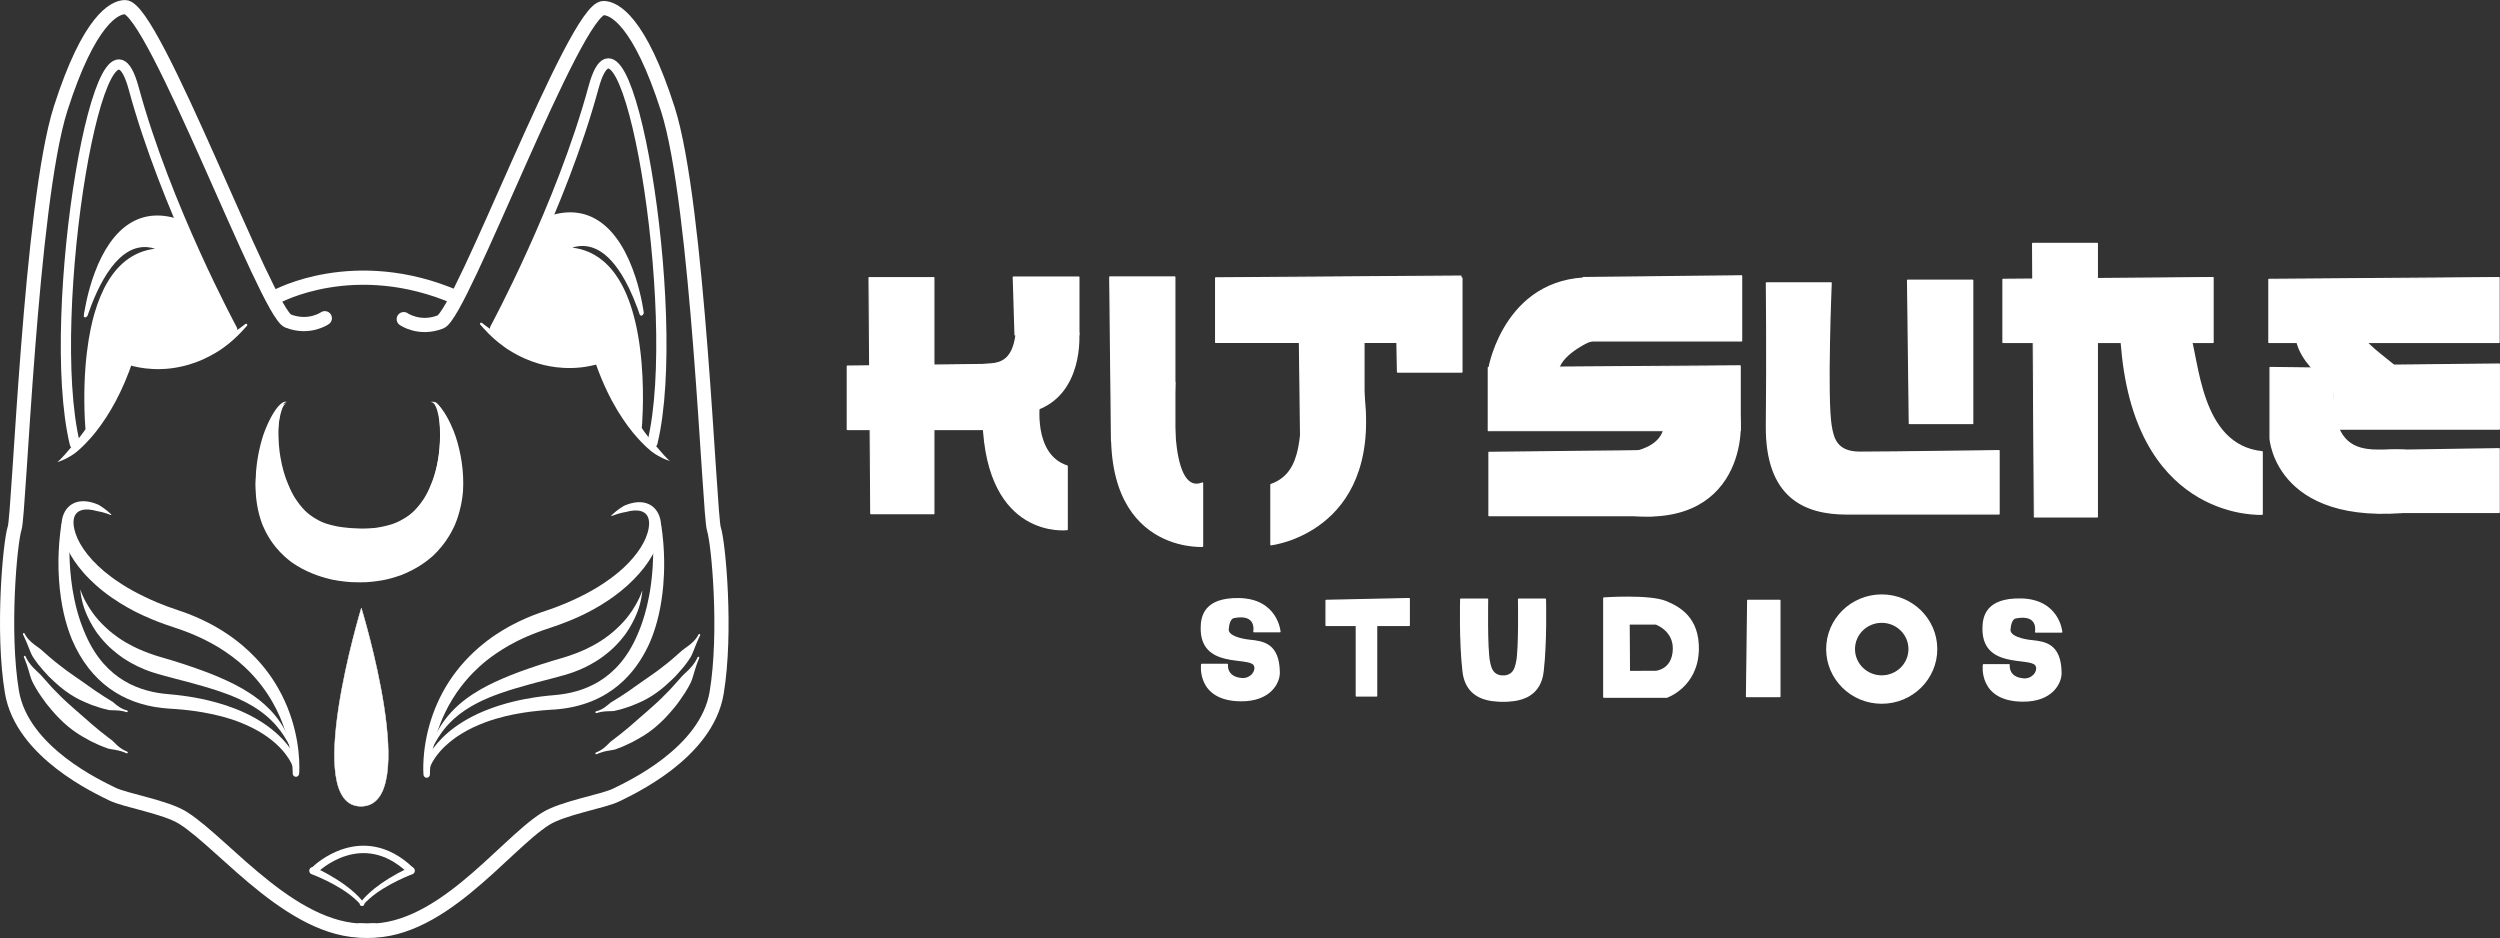 <?xml version="1.0" encoding="UTF-8" standalone="no"?>
<!DOCTYPE svg PUBLIC "-//W3C//DTD SVG 1.1//EN" "http://www.w3.org/Graphics/SVG/1.1/DTD/svg11.dtd">
<svg width="100%" height="100%" viewBox="0 0 4869 1827" version="1.1" xmlns="http://www.w3.org/2000/svg" xmlns:xlink="http://www.w3.org/1999/xlink" xml:space="preserve" xmlns:serif="http://www.serif.com/" style="fill-rule:evenodd;clip-rule:evenodd;stroke-linecap:round;stroke-linejoin:round;stroke-miterlimit:1.5;">
    <rect x="0" y="0" width="4869" height="1827" fill="#333333" stroke="none"/>
    <g transform="matrix(1,0,0,1,-44.383,-796.403)">
        <g>
            <g transform="matrix(1,0,0,0.992,0,15.041)">
                <path d="M2122.66,1702.78L2122.66,1827.21C2122.66,1827.21 1967.04,1846.95 1959.25,1614.55C1953.48,1442.66 2028.21,1550.19 2028.21,1550.19L2068.69,1576.84C2068.69,1576.84 2053.7,1680.29 2122.66,1702.78Z" style="fill:white;stroke:white;stroke-width:2.78px;"/>
            </g>
            <path d="M2519.77,1740.26L2519.77,1857.2C2519.77,1857.2 2728.39,1833.29 2701.18,1572.34C2675.69,1327.97 2593.26,1540.06 2585.74,1573.84C2573.49,1628.81 2588.74,1716.27 2519.77,1740.26Z" style="fill:white;stroke:white;stroke-width:2.76px;"/>
            <g transform="matrix(1,0,0,1.036,0,-57.616)">
                <path d="M2025.02,1413.21L2144.96,1449.4C2144.96,1449.4 2155.46,1566.81 2058.01,1596.02C1884.69,1647.97 1921.58,1579.84 1921.58,1579.84C1921.58,1579.84 1927.06,1537.18 1938.07,1519.46C1955.31,1491.69 2029.52,1546.55 2025.02,1413.21Z" style="fill:white;stroke:white;stroke-width:2.72px;"/>
            </g>
            <g transform="matrix(1.054,0,0,1,-210.078,-2.27374e-13)">
                <path d="M3766.49,1342.32L3886.44,1342.32L3886.44,1621.12L3769.73,1621.12L3766.49,1342.32Z" style="fill:white;stroke:white;stroke-width:2.69px;"/>
            </g>
            <g transform="matrix(1.01,0,0,1,-39.508,0)">
                <path d="M3937.75,1674.29L3937.75,1797.23C3937.75,1797.23 3681.49,1797.48 3642.4,1797.23C3565.68,1796.74 3487.98,1767.24 3489.48,1624.82C3490.98,1482.39 3489.48,1347.46 3489.48,1347.46L3613.92,1347.46C3613.92,1347.46 3604.68,1571.34 3613.92,1626.31C3618.08,1651.07 3624.95,1677.29 3669.33,1677.29C3724.68,1677.29 3937.75,1674.29 3937.75,1674.29Z" style="fill:white;stroke:white;stroke-width:2.75px;"/>
            </g>
            <g transform="matrix(1.054,0,0,1,-1395.67,21.872)">
                <path d="M3766.49,1342.32L3886.44,1342.32L3886.44,1621.12L3769.73,1621.12L3766.49,1342.32Z" style="fill:white;stroke:white;stroke-width:2.69px;"/>
            </g>
            <g transform="matrix(1.067,0,0,0.658,-1255.65,454.427)">
                <path d="M3766.49,1342.32L3886.44,1342.32L3886.44,1621.12L3769.73,1621.12L3766.49,1342.32Z" style="fill:white;stroke:white;stroke-width:3.12px;"/>
            </g>
            <g transform="matrix(1.054,0,0,1.645,-2233.01,-870.422)">
                <path d="M3766.49,1342.32L3886.44,1342.32L3886.44,1621.12L3769.73,1621.12L3766.49,1342.32Z" style="fill:white;stroke:white;stroke-width:2px;"/>
            </g>
            <g transform="matrix(1.054,0,0,1.144,-1763.95,-199.588)">
                <path d="M3766.49,1342.32L3886.44,1342.32L3886.44,1621.12L3769.73,1621.12L3766.49,1342.32Z" style="fill:white;stroke:white;stroke-width:2.51px;"/>
            </g>
            <path d="M2386.34,1737.26L2386.34,1860.19C2386.34,1860.19 2171.95,1873.69 2215.43,1566.35C2258.96,1258.58 2332.37,1542.36 2332.37,1542.36C2332.37,1542.36 2315.88,1765.74 2386.34,1737.26Z" style="fill:white;stroke:white;stroke-width:2.76px;"/>
            <g transform="matrix(1.054,0,0,0.407,-1951.35,789.309)">
                <path d="M3766.49,1342.32L3886.44,1342.32L3886.44,1621.12L3769.73,1621.12L3766.49,1342.32Z" style="fill:white;stroke:white;stroke-width:3.46px;"/>
            </g>
            <g transform="matrix(1.054,0,0,1.907,33.063,-1288.78)">
                <path d="M3766.49,1342.32L3886.44,1342.32L3886.44,1621.12L3769.73,1621.12L3766.49,1342.32Z" style="fill:white;stroke:white;stroke-width:1.79px;"/>
            </g>
            <g transform="matrix(6.54784e-17,1.054,-1.465,9.11275e-17,6320.7,-2632.88)">
                <path d="M3766.49,1342.32L3886.44,1342.32L3886.44,1621.12L3769.73,1621.12L3766.49,1342.32Z" style="fill:white;stroke:white;stroke-width:2.17px;"/>
            </g>
            <g transform="matrix(6.55675e-17,1.054,-1.605,9.96715e-17,7065.6,-2632.88)">
                <path d="M3766.49,1342.32L3886.44,1342.32L3886.44,1621.12L3769.73,1621.12L3766.49,1342.32Z" style="fill:white;stroke:white;stroke-width:2.04px;"/>
            </g>
            <g transform="matrix(6.52778e-17,1.054,-1.151,7.19034e-17,6456.87,-2464.3)">
                <path d="M3766.49,1342.32L3886.44,1342.32L3886.44,1621.12L3769.73,1621.12L3766.49,1342.32Z" style="fill:white;stroke:white;stroke-width:2.5px;"/>
            </g>
            <g transform="matrix(6.35093e-17,1.029,-0.779,4.90857e-17,5957.41,-2205.05)">
                <path d="M3766.49,1342.32L3886.44,1342.32L3886.44,1621.12L3769.73,1621.12L3766.49,1342.32Z" style="fill:white;stroke:white;stroke-width:3.03px;"/>
            </g>
            <g transform="matrix(6.52728e-17,1.054,-1.143,7.14302e-17,4797.47,-2295.72)">
                <path d="M3766.49,1342.32C3810.46,1307.19 3853.96,1276.12 3886.44,1342.32L3886.44,1621.12L3769.73,1621.12L3766.49,1342.32Z" style="fill:white;stroke:white;stroke-width:2.51px;"/>
            </g>
            <g transform="matrix(6.52035e-17,1.054,-1.035,6.47833e-17,3372.64,-2463.64)">
                <path d="M3766.49,1342.32L3886.44,1342.32L3886.44,1621.12L3769.73,1621.12L3766.49,1342.32Z" style="fill:white;stroke:white;stroke-width:2.65px;"/>
            </g>
            <g transform="matrix(6.71656e-17,1.079,-1.71,1.06167e-16,5184.56,-2730.03)">
                <path d="M3766.49,1342.32L3886.44,1342.32L3886.44,1621.12L3769.73,1621.12L3766.49,1342.32Z" style="fill:white;stroke:white;stroke-width:1.93px;"/>
            </g>
            <g transform="matrix(6.5248e-17,1.054,-1.105,6.90554e-17,4919.39,-2636.12)">
                <path d="M3766.49,1342.32L3886.44,1342.32L3886.44,1621.12L3769.73,1621.12L3766.49,1342.32Z" style="fill:white;stroke:white;stroke-width:2.56px;"/>
            </g>
            <g transform="matrix(6.56641e-17,1.054,-1.756,1.08928e-16,5790.21,-2461.06)">
                <path d="M3766.49,1342.32L3886.44,1342.32L3886.44,1621.12L3769.73,1621.12L3766.49,1342.32Z" style="fill:white;stroke:white;stroke-width:1.91px;"/>
            </g>
            <path d="M2384.91,2090.52L2434.68,2090.52C2434.68,2090.52 2431.01,2115.8 2463.12,2118.25C2482.39,2119.72 2494.13,2099.98 2486.58,2090.52C2473.42,2074.05 2383.38,2096.92 2384.2,2019.43C2384.44,1997.56 2389.99,1961.44 2457.43,1962.56C2531.95,1963.79 2537.05,2026.54 2537.05,2026.54L2486.58,2026.54C2486.58,2026.54 2494.28,1989.69 2447.48,1998.81C2439.18,2000.43 2436.86,2013.12 2436.1,2021.56C2434.8,2036.14 2462.65,2042.01 2478.05,2043.6C2504.82,2046.37 2534.92,2050.36 2535.63,2106.16C2535.88,2125.92 2518.37,2161.4 2460.98,2160.9C2375.42,2160.17 2384.91,2090.52 2384.91,2090.52Z" style="fill:white;stroke:white;stroke-width:2.76px;"/>
            <g transform="matrix(1,0,0,1,1522.56,0.711)">
                <path d="M2384.91,2090.52L2434.68,2090.52C2434.68,2090.52 2431.01,2115.8 2463.12,2118.25C2482.39,2119.72 2494.13,2099.98 2486.58,2090.52C2473.42,2074.05 2383.38,2096.92 2384.2,2019.43C2384.44,1997.56 2389.99,1961.44 2457.43,1962.56C2531.95,1963.79 2537.05,2026.54 2537.05,2026.54L2486.58,2026.54C2486.58,2026.54 2494.28,1989.69 2447.48,1998.81C2439.18,2000.43 2436.86,2013.12 2436.1,2021.56C2434.8,2036.14 2462.65,2042.01 2478.05,2043.6C2504.82,2046.37 2534.92,2050.36 2535.63,2106.16C2535.88,2125.92 2518.37,2161.4 2460.98,2160.9C2375.42,2160.17 2384.91,2090.52 2384.91,2090.52Z" style="fill:white;stroke:white;stroke-width:2.76px;"/>
            </g>
            <path d="M3448.4,1965.86L3510.76,1965.86L3510.76,2152.94L3446.09,2152.94L3448.4,1965.86Z" style="fill:white;stroke:white;stroke-width:2.76px;"/>
            <path d="M2889.47,1963.55L2941.44,1963.55C2941.44,1963.55 2939.71,2059.78 2944.9,2084.81C2947.68,2098.17 2950.68,2112.52 2972.62,2113.68C2994.56,2114.83 3025.07,2154.09 2996.87,2158.71C2981.32,2161.26 2902.46,2175.45 2894.09,2104.44C2887.2,2045.94 2889.47,1963.55 2889.47,1963.55Z" style="fill:white;stroke:white;stroke-width:2.76px;"/>
            <g transform="matrix(0.974,0,0,1,70.032,-41.573)">
                <path d="M3736.34,1997.04C3796.89,1997.04 3846.05,2044.13 3846.05,2102.13C3846.05,2160.13 3796.89,2207.22 3736.34,2207.22C3675.8,2207.22 3626.64,2160.13 3626.64,2102.13C3626.64,2044.13 3675.8,1997.04 3736.34,1997.04ZM3736.34,2049.58C3766.62,2049.58 3791.2,2073.13 3791.2,2102.13C3791.2,2131.13 3766.62,2154.67 3736.34,2154.67C3706.07,2154.67 3681.49,2131.13 3681.49,2102.13C3681.49,2073.13 3706.07,2049.58 3736.34,2049.58Z" style="fill:white;stroke:white;stroke-width:2.8px;"/>
            </g>
            <path d="M3168.07,1961.24C3168.07,1961.24 3256.51,1954.97 3288.79,1968.24C3315.3,1979.13 3353.05,1999.97 3351.72,2061.76C3350.18,2133.93 3290.48,2154.09 3290.48,2154.09L3168.07,2154.09L3168.07,1961.24ZM3269.53,2011.52L3217.02,2011.52L3217.62,2104.4L3269.53,2104.16C3269.53,2104.16 3302.89,2101.72 3303.73,2060.34C3304.48,2023.51 3269.53,2011.52 3269.53,2011.52Z" style="fill:white;stroke:white;stroke-width:2.76px;"/>
            <g transform="matrix(-1,0,0,1,5943.54,0)">
                <path d="M2889.47,1963.55L2941.44,1963.55C2941.44,1963.55 2939.71,2059.78 2944.9,2084.81C2947.68,2098.17 2950.68,2112.52 2972.62,2113.68C2994.56,2114.83 3025.07,2154.09 2996.87,2158.71C2981.32,2161.26 2902.46,2175.45 2894.09,2104.44C2887.2,2045.94 2889.47,1963.55 2889.47,1963.55Z" style="fill:white;stroke:white;stroke-width:2.76px;"/>
            </g>
            <path d="M2627.19,1965.86L2627.19,2014.36L2686.09,2014.36L2686.09,2151.78L2725.35,2151.78L2725.35,2014.36L2788.87,2014.36L2788.87,1962.4L2627.19,1965.86Z" style="fill:white;stroke:white;stroke-width:2.76px;"/>
            <g transform="matrix(0.967,0,0,1,146.364,0)">
                <path d="M4597.19,1513.87L4466.76,1512.37L4466.76,1650.3C4466.76,1650.3 4478.75,1834.71 4786.09,1788.23C5093.43,1741.76 4798.3,1701.27 4756.11,1678.79C4707.11,1652.68 4570.2,1734.26 4597.19,1513.87Z" style="fill:white;stroke:white;stroke-width:2.81px;"/>
            </g>
            <path d="M4646.66,1444.91C4642.29,1462.23 4682.87,1486.46 4726.12,1524.37C4806.72,1595.01 4615.18,1566.35 4615.18,1566.35C4615.18,1566.35 4510.23,1509.37 4516.23,1438.91C4522.23,1368.45 4655.38,1410.39 4646.66,1444.91Z" style="fill:white;stroke:white;stroke-width:2.76px;"/>
            <g transform="matrix(1.017,0,0,0.899,-69.127,182.093)">
                <path d="M4443.56,1662.11L4443.56,1797.23C4443.56,1797.23 4211.75,1812.63 4176.7,1455.4C4145.21,1134.57 4291.46,1366.73 4304.03,1405.57C4321.9,1460.75 4323.11,1647.98 4443.56,1662.11Z" style="fill:white;stroke:white;stroke-width:2.88px;"/>
            </g>
            <g transform="matrix(0.996,0,0,1,14.027,0)">
                <path d="M3134.34,1462.9C3134.34,1462.9 3068.4,1493.12 3077.37,1530.36C3096.86,1611.32 2942.44,1512.37 2942.44,1512.37C2942.44,1512.37 2975.42,1324.97 3159.82,1338.46C3344.23,1351.95 3285.76,1405.93 3285.76,1405.93L3134.34,1462.9Z" style="fill:white;stroke:white;stroke-width:2.77px;"/>
            </g>
            <g transform="matrix(-0.996,0,0,-1,6368.4,3139.85)">
                <path d="M3196.07,1458.4C3196.07,1458.4 3098.5,1456.08 3093.93,1516.87C3089.43,1576.67 2971.6,1587.83 2951.47,1545.36C2937.59,1516.07 2939.97,1306.38 3180.9,1342.96C3185.87,1343.71 3285.76,1405.93 3285.76,1405.93L3196.07,1458.4Z" style="fill:white;stroke:white;stroke-width:2.77px;"/>
            </g>
        </g>
        <g transform="matrix(1.068,0,0,1.068,-8.369,-147.166)">
            <path d="M252.511,1821.69C252.138,1821.89 252.208,1822.56 251.835,1822.77C251.749,1822.81 239.474,1817.54 225.85,1815.36C224.542,1815.15 222.879,1814.51 218.752,1813.71C199.319,1809.95 184.256,1815.4 183.522,1834.39C183.4,1837.53 183.063,1844.11 187.33,1856.8C195.116,1879.95 216.319,1909.15 253.116,1936.17C257.731,1939.56 279.435,1955.84 313.77,1972.08C323.772,1976.81 342.716,1986 374.705,1996.48C377.943,1997.54 388.103,2000.73 404.194,2007.54C414.891,2012.07 437.464,2021.98 463.485,2039.34C482.34,2051.92 520.454,2080.5 549.863,2127.1C589.363,2189.68 595.176,2252.03 595.294,2281.36C595.326,2289.22 594.932,2293.93 594.903,2294.31C594.7,2296.88 593.151,2298.28 592.872,2298.53C592.317,2299.03 591.66,2299.43 590.958,2299.69C588.687,2300.51 586.85,2299.61 586.531,2299.45C584.427,2298.42 583.698,2296.49 583.573,2296.16C583.059,2294.8 583.158,2294.77 583.162,2293.32C583.163,2292.88 584.524,2209.45 526.246,2133.64C512.023,2115.14 487.74,2087.28 442.986,2061.08C437.491,2057.87 414.949,2044.75 382.562,2033.06C370.569,2028.74 361.285,2025.92 350.397,2022.05C315.654,2009.66 293.919,1997.8 291.58,1996.56C278.893,1989.83 259.108,1978.64 237.497,1961.65C218.14,1946.43 204.824,1931.42 202.257,1928.52C175.14,1897.95 166.545,1872.56 163.508,1859.31C162.473,1854.79 162.017,1849.91 161.941,1849.09C161.24,1841.58 161.017,1828.94 167.291,1817.22C176.848,1799.38 198.242,1790.63 228.706,1803.9C228.941,1804.01 228.996,1803.92 231.643,1805.56C241.438,1811.61 249.195,1818.64 252.511,1821.69Z" style="fill:white;"/>
            <path d="M170.902,1833.02C171.423,1833.09 174.41,1833.51 176.558,1836.36C177.221,1837.23 177.731,1838.25 178.01,1839.32C178.558,1841.4 178.395,1841.44 178.103,1843.58C176.827,1852.94 176.317,1867.45 176.244,1869.53C175.833,1881.18 174.617,1926.27 184.789,1975.35C192.083,2010.54 201.666,2032.39 206.316,2042.85C242.872,2125.06 306.838,2145.53 357.265,2149.43C360.677,2149.69 378.111,2151.25 395.418,2154.03C416.978,2157.5 468.553,2166.93 514.834,2193.15C572.707,2225.94 589.204,2264.89 592.231,2273.8C592.418,2274.35 592.585,2274.89 592.586,2274.9C592.658,2275.63 592.866,2276.37 592.799,2277.1C592.768,2277.44 592.591,2279.38 590.89,2280.86C588.154,2283.23 585.294,2281.78 584.861,2281.56C584.218,2281.23 583.623,2280.79 583.138,2280.25C582.144,2279.16 582.262,2279.08 581.694,2277.72C579.038,2271.35 560.896,2233.1 498.246,2205.46C480.746,2197.74 441.586,2182.01 370.99,2176.59C358.546,2175.63 355.324,2175.81 344.516,2174.56C274.388,2166.45 214.625,2128.96 180.842,2050.24C177.955,2043.51 174.99,2034.81 174.528,2033.45C166.712,2010.51 157.586,1974.07 156.111,1922.07C155.427,1897.96 157.181,1876.11 157.5,1872.13C158.724,1856.88 160.138,1848.18 161.081,1841.26C161.376,1839.09 161.228,1839.01 162.34,1837.13C162.603,1836.68 164.12,1834.12 167.505,1833.23C167.769,1833.16 169.213,1832.78 170.902,1833.02Z" style="fill:white;"/>
            <path d="M589.033,2271.37C584.837,2259.35 574.907,2231.72 552.986,2206.51C540.839,2192.54 520.732,2174.11 484.155,2157.66C455.871,2144.93 425.396,2136.57 419.024,2134.69C398.829,2128.73 383.299,2124.94 369.976,2121.4C359.718,2118.67 359.701,2118.74 349.465,2115.93C341.501,2113.74 334.348,2111.96 323.432,2108.18C319.196,2106.71 309.895,2103.22 300.762,2098.81C293.019,2095.07 284.684,2090.66 274.006,2083.55C272.437,2082.5 257.223,2072.07 244.906,2059.54C236.033,2050.52 230.05,2042.74 226.96,2038.59C226.819,2038.39 223.112,2033.31 218.911,2026.34C210.056,2011.65 205.209,1999.06 202.717,1991.87C201.134,1987.31 199.662,1981.39 199.433,1980.47C196.48,1968.6 195.994,1960.76 195.926,1959.77C195.921,1959.69 195.892,1959.1 195.893,1959.1C195.966,1958.94 196.041,1958.84 196.17,1959.05C196.225,1959.14 199.534,1971.14 209.808,1987.89C212.627,1992.49 221.817,2008.53 240.226,2025.85C242.737,2028.21 249.99,2035.51 262.344,2044.24C265.675,2046.59 274.072,2053.1 292.321,2062.33C303.288,2067.88 317.307,2073.68 329.965,2077.81C332.469,2078.63 337.431,2080.36 345.173,2082.51C346.983,2083.02 362.846,2087.71 363.858,2088.03C380.193,2093.14 384.75,2094.57 399.415,2099.63C425.963,2108.79 436.928,2113.41 442.611,2115.76C469.031,2126.72 487.41,2136.34 503.41,2146.64C528.245,2162.64 557.095,2186.79 575.359,2227.6C583.636,2246.1 587.275,2262.92 589.033,2271.37Z" style="fill:white;"/>
        </g>
        <g transform="matrix(-1.068,0,0,1.068,1504.52,-145.293)">
            <path d="M252.511,1821.69C249.397,1818.84 240.845,1810.97 229.895,1804.5C229.491,1804.26 228.633,1803.76 224.515,1802.19C186.542,1787.76 163.318,1808.51 161.701,1838.27C161.241,1846.72 162.479,1854.27 163.378,1858.7C164.725,1865.34 167.43,1872.58 167.871,1873.75C178.294,1901.63 200.668,1931.93 235.793,1960.29C237.587,1961.74 252.059,1973.37 270.752,1984.73C289.179,1995.93 304.003,2002.87 306.985,2004.26C337.992,2018.77 362.432,2026.05 372.503,2029.55C377.016,2031.11 398.945,2038.21 424.823,2051.22C463.525,2070.68 487.249,2092.21 493.369,2097.78C505.358,2108.69 529.634,2132.65 549.68,2169.85C579.76,2225.67 583.282,2278.99 583.159,2293.73C583.137,2296.29 584.51,2297.82 584.758,2298.09C585.256,2298.65 585.863,2299.12 586.531,2299.45C586.85,2299.61 588.687,2300.51 590.958,2299.69C593.175,2298.89 594.092,2297.05 594.25,2296.73C594.928,2295.37 594.826,2295.33 594.94,2293.82C595.821,2282.16 594.875,2267.81 594.726,2265.55C591.301,2213.6 573.222,2155.4 535.033,2105.91C513.927,2078.56 490.677,2058.55 470.407,2044.09C461.199,2037.53 443.262,2025.91 422.777,2015.97C400.809,2005.32 383.749,1999.51 380.262,1998.33C371.648,1995.4 346.324,1987.69 316.003,1973.14C310.022,1970.27 273.032,1953.52 239.681,1925.65C212.649,1903.06 193.172,1877.12 186.305,1853.52C186.053,1852.66 182.185,1841.37 183.892,1830.61C186.645,1813.25 203.285,1809.14 225.259,1815.26C225.982,1815.46 235.428,1816.44 251.069,1822.47C251.812,1822.76 251.81,1822.78 251.835,1822.77C252.425,1822.45 251.919,1822.01 252.511,1821.69Z" style="fill:white;"/>
            <path d="M170.902,1833.02C170.382,1832.95 167.395,1832.53 164.545,1834.68C163.668,1835.34 162.899,1836.18 162.34,1837.13C161.228,1839.01 161.377,1839.09 161.081,1841.26C160.136,1848.2 158.723,1856.89 157.5,1872.13C154.03,1915.38 157.331,1948.6 159.126,1963.56C163.838,2002.83 172.695,2030.29 180.493,2049.41C182.694,2054.81 185.974,2061.49 186.482,2062.52C206.369,2103.01 251.418,2167.93 355.294,2175.58C360.155,2175.93 389.549,2177.06 422.79,2183.12C439.805,2186.22 520.067,2200.27 565.422,2252.89C577.189,2266.54 581.356,2276.89 581.833,2278.05C582.323,2279.25 582.269,2279.3 583.138,2280.25C583.364,2280.5 584.688,2281.96 586.893,2282.16C587.228,2282.19 589.15,2282.37 590.89,2280.86C592.591,2279.38 592.768,2277.44 592.799,2277.1C592.941,2275.55 592.81,2275.55 592.321,2274.07C589.061,2264.17 582.035,2253.55 580.935,2251.88C569.371,2234.4 542.333,2202.49 484.872,2178.58C447.072,2162.85 410.934,2156.42 392.218,2153.53C375.202,2150.9 359.063,2149.57 356.17,2149.34C303.986,2145.06 240.718,2123.06 205.016,2039.88C200.744,2029.92 182.593,1989.95 177.454,1922.51C177.011,1916.69 174.182,1882.8 177.758,1846.25C177.816,1845.66 178.184,1842.99 178.223,1842.71C178.295,1842.19 178.707,1839.2 176.558,1836.36C174.41,1833.51 171.423,1833.09 170.902,1833.02Z" style="fill:white;"/>
            <path d="M589.033,2271.37C583.309,2243.86 571.384,2202.9 530.037,2166.54C512.892,2151.46 493.564,2140.16 479.105,2132.56C461.817,2123.47 439.837,2114.61 436.355,2113.21C430.023,2110.66 416.582,2105.32 384.083,2094.43C383.52,2094.24 367.498,2089.1 360.901,2087.14C343.365,2081.95 343.348,2082.01 340.904,2081.29C338.29,2080.52 327.686,2077.28 318.349,2073.7C315.419,2072.57 302.002,2067.57 288.125,2060.14C285.714,2058.86 275.23,2053.63 262.764,2044.54C260.088,2042.59 251.469,2036.72 240.89,2026.48C237.246,2022.95 223.019,2010.11 210.143,1988.45C210.087,1988.35 201.566,1974.98 196.841,1961.14C196.189,1959.23 196.262,1959.2 196.17,1959.05C196.066,1958.88 195.938,1958.89 195.893,1959.1C195.888,1959.12 196.339,1971.8 202.297,1990.59C202.323,1990.67 204.886,1998.81 209.796,2009.28C215.999,2022.51 222.557,2032.35 226.367,2037.76C226.862,2038.47 230.927,2044.05 236.528,2050.49C244.865,2060.06 251.076,2065.57 255.795,2069.6C257.173,2070.77 264.816,2077.3 273.765,2083.39C274.254,2083.72 282.387,2089.17 290.45,2093.53C300.576,2099.01 309.327,2102.95 320.441,2107.12C324.469,2108.63 334.264,2111.76 337.392,2112.63C352.861,2116.89 356.665,2117.89 358.346,2118.33L389.72,2126.55C392.79,2127.36 407.56,2131.25 427.923,2137.3C440.586,2141.05 470.432,2150.24 496.319,2163.49C531.778,2181.65 550.599,2202.09 562.13,2218.04C578.628,2240.87 586.579,2264.35 589.033,2271.37Z" style="fill:white;"/>
        </g>
        <g transform="matrix(1.068,0,0,1.068,-8.369,-147.166)">
            <path d="M708.324,1992.41C708.324,1992.41 598.031,2355.57 708.324,2353.82C818.838,2352.06 708.324,1992.41 708.324,1992.41Z" style="fill:white;stroke:white;stroke-width:0.83px;"/>
        </g>
        <g transform="matrix(1.068,0,0,1.068,-8.369,-147.166)">
            <path d="M1092.78,1335.05C1132.42,1339.6 1189.8,1367.01 1212.58,1492.99C1225.29,1563.27 1221.77,1635.04 1220.41,1655.36C1220.16,1659.08 1219.96,1661.34 1219.96,1661.34C1219.62,1662.52 1219.47,1663.78 1218.9,1664.87C1218.63,1665.37 1217.12,1668.23 1213.49,1669.36C1212.93,1669.53 1209.74,1670.53 1206.27,1668.69C1205.77,1668.43 1202.91,1666.91 1201.78,1663.28C1201.01,1660.82 1201.28,1660.77 1201.52,1658.19C1205.62,1613.13 1213.55,1433.02 1139.14,1369.98C1125.5,1358.42 1103.07,1345.6 1067.41,1348.3C1066.59,1348.36 1066.59,1348.4 1065.77,1348.33C1065.25,1348.29 1062.04,1348.02 1060.33,1344.69C1060.09,1344.23 1058.62,1341.37 1060.53,1338.15C1061.1,1337.18 1061.91,1336.38 1064.32,1334.63C1081.55,1322.16 1129.14,1300.14 1174.12,1352.64C1177.7,1356.82 1185.36,1366.69 1192.66,1379.78C1210.14,1411.08 1219.04,1444.2 1221.99,1453.56C1222,1453.57 1222.35,1454.7 1222.35,1454.7C1222.27,1455.57 1222.52,1456.54 1222.11,1457.31C1222.1,1457.33 1220.09,1459.01 1220.08,1459.01C1219.21,1458.93 1218.25,1459.17 1217.47,1458.77C1216.7,1458.36 1216.26,1457.49 1215.78,1456.76C1215.74,1456.68 1215.43,1455.17 1212.02,1445.89C1191.15,1389.11 1170.65,1365.79 1162.21,1356.91C1152.7,1346.92 1127.91,1323.76 1092.78,1335.05Z" style="fill:white;"/>
            <path d="M1271.1,1724.25C1267.21,1723.12 1259.64,1720.16 1253.61,1716.92C1247.1,1713.43 1243.95,1711.32 1243.15,1710.78C1238.7,1707.81 1236.1,1705.9 1229.63,1700C1218.97,1690.25 1192.11,1664.25 1165.13,1613.98C1145.22,1576.88 1133.05,1538.83 1131.96,1535.52C1131.08,1532.85 1131.43,1529.89 1131.48,1529.4C1131.71,1527.43 1132.37,1525.48 1133.33,1523.74C1134.3,1522.01 1135.61,1520.42 1137.17,1519.18C1137.18,1519.17 1142.63,1516.34 1142.64,1516.34C1144.68,1516.18 1146.73,1515.62 1148.76,1515.86C1150.74,1516.08 1152.69,1516.74 1154.43,1517.7C1156.17,1518.66 1157.76,1519.96 1159,1521.51C1161.51,1524.66 1161.31,1524.82 1162.26,1528.73C1168.49,1554.37 1183.63,1609.2 1215.99,1658.56C1217.09,1660.24 1228.47,1678.1 1244.23,1695.19C1244.85,1695.87 1245.47,1696.65 1247.48,1698.9C1247.52,1698.94 1251.94,1704.12 1252.12,1704.34C1254.18,1706.85 1255.08,1707.92 1260.99,1714.39C1266.43,1720.36 1269.79,1723.17 1271.1,1724.25Z" style="fill:white;"/>
            <path d="M1168.72,1323.14L1161.3,1330.63L1092.11,1325.6L1068.02,1344.95L1103.42,1345.18L1148.95,1370.43L1184.64,1425.29L1206.27,1505.76L1210.67,1598.37L1209.82,1658.53L1182.14,1606.76L1150.48,1532.47L1120.05,1534.6L1058.99,1540.87L997.497,1522.82L950.54,1489.29L1046.2,1289.57L1078.09,1279.5L1119.79,1281.4L1141.23,1295.87L1168.72,1323.14Z" style="fill:white;stroke:white;stroke-width:3.41px;"/>
            <g transform="matrix(0.527,0,0,0.527,-582.917,813.851)">
                <path d="M3416.65,1193.42L3390.89,1084.44L3327.49,961.605L3246.26,961.605L3283.9,995.287L3345.32,1052.75L3416.65,1193.42Z" style="fill:white;stroke:white;stroke-width:4.91px;"/>
            </g>
            <path d="M952.218,1482.57C952.218,1482.57 1073.05,1259.36 1131.79,1042.86C1189.71,829.393 1296.26,1454.04 1239.2,1690.68" style="fill:none;stroke:white;stroke-width:18.66px;"/>
            <path d="M925.37,1472.58C926.014,1471.91 926.06,1471.89 926.99,1471.87C927.578,1471.86 928.121,1472.22 928.636,1472.5C928.782,1472.58 928.869,1472.84 929.993,1473.7C931.783,1475.09 940.523,1481.85 953.099,1490.04C954.411,1490.89 960.395,1494.78 969.84,1500.16C971.052,1500.85 975.685,1503.48 985.261,1508.29C1020.67,1526.05 1059.26,1533.72 1097.37,1528.2C1118.07,1525.2 1132.29,1519.17 1137.13,1516.84C1138.58,1516.14 1138.55,1516.08 1138.68,1516.04C1140.6,1515.54 1142.46,1514.68 1144.44,1514.57C1146.36,1514.46 1148.33,1514.76 1150.15,1515.39C1151.96,1516.03 1153.69,1517.01 1155.13,1518.29C1155.14,1518.3 1158.74,1523.02 1158.74,1523.03C1159.23,1524.95 1160.1,1526.81 1160.21,1528.79C1160.32,1530.7 1160.02,1532.67 1159.39,1534.49C1158.76,1536.31 1157.77,1538.04 1156.5,1539.48C1154.13,1542.14 1154.05,1542.13 1150.76,1543.52C1140.86,1547.7 1128.3,1550.31 1126.31,1550.73C1077.99,1560.78 1038.55,1548.71 1028.85,1545.71C1017.43,1542.18 998.214,1535.26 975.018,1520.31C974.709,1520.11 967.921,1515.64 959.293,1508.82C956.698,1506.76 947.696,1499.23 940.076,1491.53C932.108,1483.48 926.512,1476.88 926.316,1476.68C926.035,1476.4 925.737,1476.13 925.447,1475.86C924.755,1475.2 924.736,1474.38 924.733,1474.23C924.712,1473.3 924.727,1473.26 925.37,1472.58Z" style="fill:white;"/>
            <path d="M1037.35,1290.9C1037.16,1290.46 1036.11,1287.94 1037.33,1284.94C1037.71,1284.02 1038.27,1283.16 1038.97,1282.45C1040.4,1281 1040.51,1281.11 1042.41,1280.36C1123.64,1248.51 1178.79,1298.29 1208.24,1388.85C1219.46,1423.34 1223.16,1452.42 1223.3,1453.5C1223.57,1455.61 1222.95,1455.53 1221.12,1456.62C1221.12,1456.62 1219.22,1456.13 1219.2,1456.12C1218.11,1455.3 1218.29,1455.13 1218.06,1453.79C1214.28,1431.63 1183.4,1282.58 1090.77,1284.56C1072.05,1284.96 1055.89,1291.41 1047.52,1295.07C1044.64,1296.33 1042.01,1295.25 1041.57,1295.07C1038.59,1293.85 1037.53,1291.33 1037.35,1290.9Z" style="fill:white;"/>
        </g>
        <g transform="matrix(-1.068,0,0,1.068,1513.6,-145.05)">
            <path d="M1092.79,1335.06C1101.89,1332.15 1112.92,1330.72 1124.74,1333.57C1134.87,1336.01 1152.33,1342.69 1172.4,1368.85C1194.03,1397.05 1208.44,1435.5 1214.71,1453.41C1215.02,1454.28 1215.77,1456.75 1215.78,1456.76C1216.34,1457.43 1216.7,1458.36 1217.47,1458.77C1217.49,1458.77 1220.1,1459.01 1220.1,1459C1220.77,1458.44 1221.7,1458.09 1222.11,1457.31C1222.52,1456.54 1222.38,1455.57 1222.35,1454.7C1222.34,1454.32 1222.19,1454.36 1220.96,1450.18C1211.99,1419.69 1202.39,1396.94 1191.88,1378.4C1188.32,1372.11 1181.19,1360.75 1173.29,1351.67C1127.4,1298.99 1078.49,1323.45 1062.53,1335.98C1062.35,1336.13 1061.18,1337.05 1060.53,1338.15C1058.62,1341.37 1060.09,1344.23 1060.33,1344.69C1062.04,1348.02 1065.25,1348.29 1065.77,1348.33C1068.83,1348.59 1094.45,1344.46 1121.07,1357.93C1213.61,1404.76 1206.25,1604.95 1201.57,1657.57C1201.4,1659.45 1201.36,1659.45 1201.38,1659.62C1201.5,1660.84 1201.41,1662.11 1201.78,1663.28C1201.95,1663.82 1202.91,1666.91 1206.27,1668.69C1206.78,1668.96 1209.74,1670.53 1213.49,1669.36C1217.12,1668.23 1218.63,1665.37 1218.9,1664.87C1220.01,1662.77 1219.85,1662.69 1220.05,1660.32C1221.6,1641.6 1221.83,1619.33 1221.86,1615.76C1222.87,1518.7 1206.41,1463.21 1202.39,1449.8C1191.6,1413.88 1173.15,1374.72 1140.08,1352.4C1123.54,1341.24 1106.83,1336.68 1092.79,1335.06Z" style="fill:white;"/>
            <path d="M1271.09,1724.24C1267.11,1720.92 1264.6,1718.38 1257.71,1710.8C1254.63,1707.42 1254.71,1707.36 1250.07,1701.94C1248.32,1699.9 1248.35,1699.88 1246.57,1697.87C1244.91,1695.99 1244.93,1695.97 1243.24,1694.12C1222.57,1671.42 1208.5,1646.62 1206.09,1642.42C1177.87,1593.2 1165.53,1542.18 1161.83,1526.96C1161.17,1524.23 1159.3,1521.9 1159,1521.51C1157.76,1519.96 1156.17,1518.66 1154.43,1517.7C1152.69,1516.74 1150.74,1516.08 1148.76,1515.86C1148.75,1515.85 1142.63,1516.34 1142.62,1516.35C1140.8,1517.29 1138.77,1517.9 1137.17,1519.18C1135.61,1520.42 1134.3,1522.01 1133.33,1523.74C1132.37,1525.48 1131.71,1527.43 1131.48,1529.4C1131.01,1533.43 1131.27,1533.47 1132.56,1537.32C1152.33,1596.47 1176.65,1637.97 1199.76,1667.53C1215.18,1687.26 1229.22,1699.62 1229.63,1700C1235.05,1704.95 1236.79,1706.22 1239.12,1707.99C1239.13,1708 1242.63,1710.57 1245.93,1712.55C1253.01,1716.8 1256.69,1718.51 1257.66,1718.96C1258.71,1719.44 1265.86,1722.75 1271.09,1724.24Z" style="fill:white;"/>
            <path d="M1168.72,1323.14L1139.37,1330.63L1092.11,1325.6C1092.11,1325.6 1067.35,1335.94 1066.97,1339.73C1066.6,1343.52 1092.21,1345.08 1099.24,1347.27C1112.9,1351.51 1134.2,1357.07 1150,1370.43C1165.8,1383.78 1176.41,1407.46 1184.64,1428.42C1193.85,1451.85 1200.93,1482.95 1205.23,1510.98C1209.57,1539.31 1210.6,1575.7 1210.67,1598.37C1210.72,1614.68 1207.73,1655.4 1207.73,1655.4L1176.92,1614.08L1148.39,1534.56L1109.6,1538.78L1052.73,1540.87L986.007,1518.64L943.228,1490.33L1046.2,1289.57L1078.09,1279.5L1108.3,1284.54L1140.18,1297.96L1168.72,1323.14Z" style="fill:white;stroke:white;stroke-width:3.41px;"/>
            <path d="M1148.87,1309.56C1148.87,1309.56 1165.04,1316.96 1182.92,1347.6C1199.74,1376.43 1217.57,1448.6 1219.74,1449.27C1222.26,1450.05 1193.3,1384.66 1179.26,1365.21C1168.61,1350.46 1127.14,1321.11 1127.14,1321.11L1148.87,1309.56Z" style="fill:white;stroke:white;stroke-width:0.83px;"/>
            <path d="M952.218,1482.57C952.218,1482.57 1073.05,1259.36 1131.79,1042.86C1189.71,829.393 1296.26,1454.04 1239.2,1690.68" style="fill:none;stroke:white;stroke-width:18.66px;"/>
            <path d="M925.37,1472.58C924.727,1473.26 924.712,1473.3 924.733,1474.23C924.746,1474.82 925.133,1475.35 925.439,1475.85C925.515,1475.97 925.614,1475.88 926.73,1477.16C938.793,1490.98 947.186,1498.39 950.58,1501.41C953.412,1503.93 960.484,1510.29 972.5,1518.6C973.882,1519.56 986.945,1528.54 1005.15,1536.76C1042.37,1553.57 1074.67,1554.38 1082.18,1554.58C1123.93,1555.73 1151.63,1543.18 1151.77,1543.08C1153.35,1541.89 1155.18,1540.96 1156.5,1539.48C1157.77,1538.04 1158.76,1536.31 1159.39,1534.49C1160.02,1532.67 1160.32,1530.7 1160.21,1528.79C1160.21,1528.77 1158.74,1523.02 1158.74,1523.01C1157.54,1521.44 1156.61,1519.6 1155.13,1518.29C1153.69,1517.01 1151.96,1516.03 1150.15,1515.39C1148.33,1514.76 1146.36,1514.46 1144.44,1514.57C1141.14,1514.76 1141.1,1514.82 1138.15,1516.33C1128.59,1521.23 1079.96,1541.49 1016.09,1520.88C1001.43,1516.15 992.097,1511.84 978.916,1505.07C977.472,1504.33 971.15,1501.08 961.221,1495.12C959.766,1494.24 953.285,1490.35 943.433,1483.55C937.37,1479.36 932.577,1475.7 929.993,1473.7C929.148,1473.05 928.649,1472.51 928.636,1472.5C927.119,1471.92 927.131,1471.87 926.99,1471.87C926.06,1471.89 926.014,1471.91 925.37,1472.58Z" style="fill:white;"/>
            <g transform="matrix(1,0,0,1,-0.464,3.789)">
                <path d="M1037.35,1290.9C1037.53,1291.33 1038.59,1293.85 1041.57,1295.07C1042.49,1295.45 1043.51,1295.66 1044.5,1295.66C1046.5,1295.66 1046.49,1295.52 1048.33,1294.72C1080.9,1280.57 1130.24,1271.9 1172.68,1334.2C1204.09,1380.3 1216.27,1443.07 1218.14,1454.26C1218.49,1456.35 1219.05,1456.09 1221.11,1456.62C1221.11,1456.62 1222.8,1455.61 1222.81,1455.6C1223.64,1454.49 1223.42,1454.38 1223.23,1453C1222.49,1447.43 1217.43,1412.47 1203.34,1374.8C1172.1,1291.29 1117.96,1250.76 1042.41,1280.36C1040.51,1281.11 1040.4,1281 1038.97,1282.45C1036.74,1284.7 1036.75,1287.4 1036.75,1287.87C1036.75,1288.12 1036.75,1289.48 1037.35,1290.9Z" style="fill:white;"/>
            </g>
        </g>
        <g transform="matrix(0.991,0,0,0.991,47.836,45.079)">
            <path d="M711.074,2537.67C709.937,2538.55 709.862,2538.58 708.43,2538.4C706.735,2538.19 706.798,2537.93 705.694,2536.63C678.002,2503.87 621.127,2480.7 608.983,2476.2C608.553,2476.04 606.069,2475.12 604.843,2472.23C604.48,2471.38 604.271,2470.43 604.261,2469.5C604.256,2469.05 604.228,2466.45 606.377,2464.27C608.459,2462.16 610.983,2462.13 611.421,2462.13C613.32,2462.11 613.318,2462.24 615.053,2463.01C627.789,2468.68 641.168,2476.27 643.383,2477.52C690.295,2504.13 707.07,2526.41 711.682,2532.64C712.54,2533.8 712.584,2533.86 712.41,2535.29C712.23,2536.76 711.246,2537.53 711.074,2537.67Z" style="fill:white;"/>
            <g transform="matrix(-1,0,0,1,1416.06,4.54747e-13)">
                <path d="M711.074,2537.67C712.206,2536.78 712.236,2536.71 712.41,2535.29C712.62,2533.57 712.368,2533.56 711.332,2532.16C707.432,2526.93 689.304,2502.41 637.284,2474.14C623.852,2466.84 614.266,2462.66 614.245,2462.65C613.307,2462.46 612.378,2462.12 611.421,2462.13C610.983,2462.13 608.459,2462.16 606.377,2464.27C604.228,2466.45 604.256,2469.05 604.261,2469.5C604.293,2472.47 606.089,2474.24 606.401,2474.55C607.869,2476 608,2475.83 609.928,2476.56C623.285,2481.62 678.482,2504.45 705.694,2536.63C706.799,2537.93 706.735,2538.19 708.43,2538.4C709.862,2538.58 709.937,2538.55 711.074,2537.67Z" style="fill:white;"/>
            </g>
            <path d="M616.564,2466.52C616.564,2466.52 707.191,2377.57 802.852,2468.2" style="fill:none;stroke:white;stroke-width:14.54px;"/>
        </g>
        <g transform="matrix(1.068,0,0,1.068,-8.369,-147.166)">
            <path d="M641.738,1463.78C641.738,1463.78 613.207,1483.92 574.607,1468.82C536.007,1453.71 329.579,896.527 277.553,896.527C258.417,896.527 212.075,918.83 160.074,1081.14C104.691,1254 84.551,1821.26 76.16,1846.43C67.769,1871.6 52.664,2034.4 71.125,2145.16C89.586,2255.93 230.561,2319.7 254.057,2331.45C277.553,2343.2 351.16,2354.83 383.284,2375.09C460.484,2423.76 589.635,2594.21 730.61,2579.91" style="fill:none;stroke:white;stroke-width:25.9px;"/>
            <g transform="matrix(-1,0,0,1,1427.42,1.678)">
                <path d="M641.738,1463.78C641.738,1463.78 613.207,1483.92 574.607,1468.82C536.007,1453.71 329.579,896.527 277.553,896.527C258.417,896.527 212.075,918.83 160.074,1081.14C104.691,1254 84.551,1821.26 76.16,1846.43C67.769,1871.6 52.664,2034.4 71.125,2145.16C89.586,2255.93 230.561,2319.7 254.057,2331.45C277.553,2343.2 351.16,2354.83 383.284,2375.09C460.484,2423.76 579.87,2592.53 720.845,2578.23" style="fill:none;stroke:white;stroke-width:25.9px;"/>
            </g>
            <path d="M553.121,1424.76C553.121,1424.76 695.443,1345.43 881.731,1425.99" style="fill:none;stroke:white;stroke-width:25.9px;"/>
        </g>
        <g transform="matrix(-1.068,0,0,1.068,1505.63,-145.374)">
            <g transform="matrix(1.295,0,0,1.011,-31.809,-67.249)">
                <path d="M242.622,2223.83C242.762,2223.19 242.758,2223.16 242.508,2222.59C242.12,2221.69 241.918,2221.99 238.848,2220.69C237.639,2220.18 232.225,2218.02 225.804,2210.93C224.487,2209.47 224.085,2209.26 221.893,2206.82C221.691,2206.6 221.512,2206.34 221.293,2206.14C221.105,2205.97 218.079,2203.86 213.057,2199.63C212.106,2198.83 207.808,2195.71 201.504,2190.12C199.958,2188.75 195.654,2185.41 188.496,2178.64C187.434,2177.63 185.943,2176.41 182.273,2173C180.88,2171.7 179.794,2170.85 176.175,2167.52C174.742,2166.2 173.536,2165.3 168.873,2161.04C168.206,2160.43 165.89,2158.5 161.176,2154.09C160.538,2153.5 153.969,2147.84 145.665,2139.23C143.977,2137.48 138.575,2132.45 130.948,2123.68C130.319,2122.96 128.374,2120.92 125.282,2117.32C124.124,2115.98 123.323,2115.21 120.377,2111.78C120.109,2111.47 119.373,2110.83 117.637,2109.07C116.485,2107.91 116.292,2107.94 113.553,2105.29C113.148,2104.9 109.292,2101.79 104.393,2095.48C99.315,2088.94 97.571,2083.3 97.446,2083.16C97.207,2082.88 97.032,2082.47 96.728,2082.33C96.717,2082.32 95.747,2082.39 95.743,2082.4C95.528,2082.71 95.209,2082.94 95.101,2083.33C94.878,2084.14 94.999,2084.16 95.28,2084.94C96.146,2087.34 98.408,2092.99 100.777,2100.65C101.247,2102.17 102.64,2106.16 104.662,2113.16C104.989,2114.3 105.028,2114.27 106.713,2119.45C106.731,2119.5 108.582,2124.11 108.599,2124.15C108.831,2124.65 111.956,2130.73 112.219,2131.2C116.022,2137.95 117.813,2140.72 118.329,2141.52C124.038,2150.36 128.858,2156.97 130.53,2159.26C130.544,2159.28 132.974,2162.42 136.169,2166.3C140.252,2171.26 143.723,2175.17 145.918,2177.6C146.529,2178.28 151.818,2183.87 156.079,2187.75C160.817,2192.07 162.113,2193.1 162.655,2193.53C168.945,2198.54 170.784,2199.67 172.085,2200.55C176.626,2203.62 176.629,2203.61 181.329,2206.25C186.443,2209.13 190.597,2211.24 191.887,2211.9C193.595,2212.77 204.816,2217.52 206.761,2218.15C210.841,2219.48 213.974,2220.44 216.485,2221.19C216.945,2221.33 217.4,2221.22 221.713,2221.56C222.935,2221.66 225.295,2221.45 230.08,2222.04C237.064,2222.91 240.686,2225.01 241.054,2224.95C241.941,2224.82 241.947,2224.85 242.015,2224.8C242.465,2224.48 242.481,2224.46 242.622,2223.83Z" style="fill:white;"/>
            </g>
            <g transform="matrix(1.261,0,0,1.095,-26.847,-200.776)">
                <path d="M245.193,2243.89C245.398,2243.33 245.397,2243.3 245.198,2242.74C245.073,2242.39 244.767,2242.15 244.503,2241.92C244.153,2241.62 239.279,2239.93 233.727,2235.01C229.545,2231.3 228.153,2229.28 227.135,2228.2C224.235,2225.1 223.386,2223.9 223.194,2223.71C223.138,2223.66 219.583,2220.77 215.134,2216.65C212.958,2214.64 209.11,2211.55 202.762,2205.35C200.685,2203.33 196.429,2199.66 189.052,2191.95C188.105,2190.96 186.405,2189.38 182.568,2185.4C181.446,2184.24 180.045,2182.96 176.255,2179.05C175.447,2178.22 173.288,2176.2 169.411,2172.21C167.977,2170.74 165.678,2168.54 161.539,2164.15C159.924,2162.44 153.636,2156.26 145.347,2146.44C143.894,2144.72 138.313,2138.69 130.86,2128.88C129.896,2127.61 128.29,2125.71 124.901,2121.16C124.487,2120.61 122.974,2118.76 120.566,2115.53C119.76,2114.45 119.693,2114.53 117.466,2111.9C116.607,2110.89 116.153,2110.6 113.461,2107.55C112.909,2106.92 109.493,2103.7 104.512,2096.56C99.521,2089.41 97.633,2083.44 97.499,2083.27C97.276,2082.99 97.095,2082.61 96.788,2082.47C96.777,2082.47 95.78,2082.48 95.776,2082.49C95.545,2082.76 95.21,2082.96 95.087,2083.31C94.964,2083.67 95.039,2084.08 95.094,2084.46C95.141,2084.79 97.765,2091.07 100.416,2101.05C100.709,2102.15 102.023,2106.5 103.713,2113.59C104.022,2114.89 104.068,2114.87 105.442,2119.9C105.443,2119.9 105.424,2119.91 107.15,2124.89C107.283,2125.27 110.263,2131.86 110.537,2132.43C111.068,2133.52 114.469,2140.23 115.557,2142.16C120.999,2151.78 125.631,2158.99 128.04,2162.69C128.067,2162.73 132.052,2168.58 137.626,2175.87C143.493,2183.54 146.066,2186.36 147.812,2188.33C150.198,2191.03 152.748,2193.95 159.362,2200.43C159.555,2200.62 164.58,2205.3 168.23,2208.22C174.878,2213.53 176.895,2214.78 176.949,2214.82C182.848,2218.89 189.693,2223.27 191.972,2224.55C199.094,2228.56 204.405,2231.26 206.139,2232.15C206.143,2232.15 209.854,2233.84 214.705,2235.92C215.709,2236.36 217.125,2236.96 217.131,2236.96C217.501,2237.05 218.604,2237.21 222.767,2238.17C223.994,2238.45 231.989,2239.39 239.625,2242.86C241.72,2243.81 243.457,2244.7 243.486,2244.7C244.403,2244.71 244.406,2244.74 244.48,2244.7C244.97,2244.47 244.989,2244.45 245.193,2243.89Z" style="fill:white;"/>
            </g>
            <g transform="matrix(-1.261,0,0,1.095,1444.58,-202.454)">
                <path d="M245.193,2243.89C244.989,2244.45 244.97,2244.47 244.48,2244.7C244.173,2244.85 243.813,2244.76 243.486,2244.7C243.055,2244.62 238.742,2241.91 231.676,2240.05C225.729,2238.48 224.193,2238.5 222.767,2238.17C218.427,2237.17 217.294,2237.01 217.131,2236.96C216.46,2236.74 209.953,2233.85 209.331,2233.58C205.104,2231.7 205.121,2231.66 201.004,2229.49C193.036,2225.27 190.882,2223.93 190.025,2223.39C182.326,2218.6 176.555,2214.55 175.141,2213.56C174.661,2213.22 168.964,2208.95 165.736,2206.14C159.649,2200.86 158.123,2199.21 157.098,2198.19C154.308,2195.41 151.323,2192.45 145.126,2185.26C139.839,2179.12 130.434,2166.38 127.53,2161.91C121.304,2152.32 116.726,2144.22 115.557,2142.16C115.104,2141.36 111.527,2134.59 109.991,2131.24C109.762,2130.74 107.492,2125.78 107.178,2124.97C107.157,2124.91 105.512,2120.15 105.497,2120.1C105.44,2119.91 105.078,2118.52 103.883,2114.28C103.7,2113.63 102.708,2109.07 100.574,2101.62C99.459,2097.73 98.943,2095.06 95.628,2085.94C95.585,2085.82 95.094,2084.47 95.094,2084.46C95.07,2084.08 94.964,2083.67 95.087,2083.31C95.092,2083.3 95.783,2082.48 95.789,2082.48C96.122,2082.48 96.479,2082.33 96.788,2082.47C97.095,2082.61 97.299,2082.96 97.499,2083.27C97.74,2083.64 99.646,2089.97 105.465,2097.89C106.267,2098.98 108.722,2102.6 113.02,2107.09C114.117,2108.23 114.485,2108.78 117.024,2111.4C117.431,2111.82 117.698,2112.23 120.147,2114.98C120.303,2115.16 121.747,2117.17 124.456,2120.59C125.34,2121.71 126.779,2123.76 130.39,2128.27C131.505,2129.66 136.23,2136.18 144.794,2145.79C145.86,2146.99 151.379,2153.82 160.903,2163.48C161.669,2164.26 163.941,2166.77 168.744,2171.53C169.265,2172.05 171.587,2174.5 175.561,2178.36C176.631,2179.39 177.928,2180.83 181.86,2184.69C182.72,2185.53 184.441,2187.4 188.323,2191.21C189.96,2192.82 193.901,2197.2 201.977,2204.59C203.019,2205.54 206.492,2209.19 214.293,2215.87C214.771,2216.28 217.46,2218.93 222.98,2223.54C223.353,2223.85 223.324,2223.88 223.806,2224.45C225.769,2226.79 227.318,2228.38 227.37,2228.44C227.558,2228.66 230.038,2231.84 234.196,2235.42C239.623,2240.08 244.293,2241.68 244.503,2241.92C245.146,2242.67 245.168,2242.66 245.198,2242.74C245.397,2243.3 245.398,2243.33 245.193,2243.89Z" style="fill:white;"/>
            </g>
            <g transform="matrix(-1.295,0,0,1.011,1449.55,-68.927)">
                <path d="M242.622,2223.83C242.481,2224.46 242.465,2224.48 242.015,2224.8C241.733,2225.01 241.375,2224.99 241.054,2224.95C240.412,2224.88 236.895,2222.89 230.08,2222.04C225.295,2221.45 222.935,2221.66 221.713,2221.56C218.195,2221.28 216.788,2221.27 216.69,2221.25C216.151,2221.15 210.224,2219.26 209.663,2219.09C207.131,2218.28 206.736,2218.23 201.113,2215.9C193.787,2212.87 191.788,2211.85 190.993,2211.44C186.053,2208.91 178.642,2204.87 175.371,2202.73C170.28,2199.41 168.636,2198.16 168.065,2197.73C163.252,2194.1 161.697,2192.75 161.16,2192.28C154.982,2186.91 152.425,2184.3 149.872,2181.71C148.857,2180.69 146.144,2178.08 139.72,2170.54C135.914,2166.07 132.89,2162.28 131.078,2159.97C128.424,2156.58 119.643,2143.87 116.594,2138.74C112.979,2132.66 111.855,2130.5 111.47,2129.76C108.775,2124.59 108.6,2124.16 108.392,2123.64C106.653,2119.32 106.669,2119.31 106.479,2118.73C105.351,2115.27 105.293,2115.3 104.263,2111.79C103.137,2107.95 103.119,2107.97 100.25,2098.97C97.786,2091.25 95.153,2084.76 95.146,2084.57C95.13,2084.15 94.994,2083.72 95.101,2083.33C95.105,2083.31 95.75,2082.39 95.756,2082.39C96.08,2082.37 96.422,2082.19 96.728,2082.33C97.351,2082.61 97.285,2082.75 97.584,2083.51C99.552,2088.48 101.891,2092.7 107.073,2098.76C110.244,2102.47 112.598,2104.37 113.988,2105.71C116.089,2107.73 116.616,2108.04 117.637,2109.07C119.557,2111.01 119.622,2110.91 120.805,2112.28C123.313,2115.19 123.366,2115.11 125.735,2117.85C128.785,2121.38 128.84,2121.29 131.913,2124.79C138.822,2132.64 143.393,2136.89 146.223,2139.81C153.869,2147.69 158.994,2152.08 162.429,2155.26C166.216,2158.77 166.257,2158.69 170.176,2162.23C173.678,2165.39 173.73,2165.28 176.841,2168.13C179.88,2170.91 179.922,2170.82 182.952,2173.63C186.155,2176.59 186.207,2176.49 189.188,2179.29C195.838,2185.55 200.095,2188.87 201.504,2190.12C207.808,2195.71 212.106,2198.83 213.057,2199.63C218.142,2203.91 221.194,2206.04 221.293,2206.14C221.54,2206.4 222.61,2207.71 225.016,2210.09C225.897,2210.96 227.893,2213.44 231.566,2216.33C237.309,2220.85 241.443,2221.49 241.753,2221.81C242.451,2222.52 242.471,2222.5 242.508,2222.59C242.758,2223.16 242.762,2223.19 242.622,2223.83Z" style="fill:white;"/>
            </g>
        </g>
        <g transform="matrix(1.068,0,0,1.068,-8.369,-147.166)">
            <g transform="matrix(-1,0,0,1,1406.04,-1.678)">
                <path d="M834.737,1621.86C835.067,1621.79 838.581,1620.09 842.931,1632.94C845.262,1639.83 847.483,1649.61 849.348,1666.15C852.356,1692.84 851.869,1728.89 842.357,1762.26C840.736,1767.95 834.874,1791.6 819.262,1811.66C815.115,1816.99 804.402,1831.63 782.348,1840.55C778.14,1842.25 764.066,1849.15 737.235,1850.24C735.587,1850.31 727.593,1851.17 714.112,1850.71C712.912,1850.67 704.298,1850.86 692.737,1849.83C691.861,1849.75 683.758,1849.53 673.595,1847.97C672.007,1847.73 664.4,1846.98 654.832,1844.53C651.211,1843.61 636.759,1841.16 620.909,1831.32C618.177,1829.62 605.488,1823.28 592.6,1806.8C589.652,1803.03 580.079,1792.18 571.195,1769.73C570.058,1766.86 554.684,1734.15 554.305,1683.72C554.304,1683.68 552.885,1652.69 559.955,1631.67C564.874,1617.05 570.318,1618.4 571.265,1618.51C570.907,1618.33 564.799,1613.51 551.94,1629.67C538.878,1646.1 528.839,1671.56 525.677,1681.21C516.579,1708.99 509.926,1744.54 512.355,1781.56C512.385,1782.01 513.199,1792.93 516.017,1806.46C519.578,1823.56 524.42,1835.96 527.249,1842.67C527.328,1842.86 529.979,1848.95 534.122,1856.41C545.169,1876.31 557.759,1889.98 566.877,1898.59C566.948,1898.66 571.417,1902.77 577.846,1907.66C596.367,1921.75 614.304,1929.72 625.491,1934.09C625.53,1934.1 630.288,1935.86 636.803,1937.82C649.317,1941.59 657.493,1943.04 659.319,1943.36C672.103,1945.62 683.936,1946.66 688.101,1946.83C693.945,1947.07 703.759,1947.31 716.247,1946.74C716.352,1946.73 727.164,1946.08 740.489,1944C748.246,1942.78 751.74,1941.97 752.708,1941.75C774.584,1936.65 800.183,1927.68 823.865,1911.16C823.98,1911.08 830.109,1906.76 837.336,1900.22C861.468,1878.39 872.475,1855.24 877.465,1843.41C878.975,1839.83 880.71,1834.6 880.967,1833.83C889.685,1807.56 890.693,1783.23 890.52,1768.31C890.519,1768.22 890.404,1762.4 889.741,1754.6C886.578,1717.37 875.33,1682.22 863.401,1656.92C860.861,1651.54 857.542,1645.75 856.996,1644.8C852.32,1636.64 847.912,1630.45 844.217,1626.52C837.631,1619.5 835.184,1621.59 834.737,1621.86Z" style="fill:white;"/>
            </g>
            <g transform="matrix(1,0,0,1,1.678,-1.678)">
                <path d="M838.094,1618.51C838.264,1618.4 841.785,1614.8 851.036,1628.5C857.551,1638.14 862.881,1650.47 864.369,1653.94C866.577,1659.08 869.147,1666.46 869.53,1667.56C888.907,1723.2 886.307,1769.19 886.292,1769.59C885.17,1800.78 878.512,1823.41 872.901,1837.91C872.58,1838.74 870.023,1845.16 865.995,1852.91C851.6,1880.59 833.367,1897.18 822.548,1905.9C820.16,1907.82 815.86,1910.77 815.267,1911.18C790.288,1928.33 765.109,1936 750.2,1939.76C747.964,1940.32 742.561,1941.33 741.894,1941.45C729.835,1943.7 718.544,1944.83 714.217,1945.07C700.434,1945.82 690.011,1945.48 685.99,1945.33C685.9,1945.32 676.663,1944.8 665.105,1943.09C658.161,1942.06 654.564,1941.27 653.655,1941.07C642.423,1938.61 633.026,1935.69 625.463,1932.94C625.278,1932.88 616.844,1929.72 606.6,1924.42C588.021,1914.8 575.161,1904.28 567.101,1896.84C567.06,1896.8 562.786,1892.75 557.679,1886.91C542.912,1870.02 534.183,1853.34 529.01,1841.56C528.783,1841.04 525.484,1833.35 522.31,1822.58C517.484,1806.21 515.497,1791.66 514.557,1781.8C514.541,1781.63 513.662,1771.49 514.062,1757.52C514.876,1729.1 520.323,1701.96 527.614,1679.29C527.653,1679.17 531.197,1668.42 536.86,1656.22C549.046,1629.98 562.43,1615.12 570.341,1618.06C570.679,1618.19 571.167,1618.47 571.236,1618.5C570.341,1618.41 564.607,1616.96 559.961,1632.82C553.894,1653.52 555.689,1682.5 555.716,1683.6C556.95,1733.3 572.407,1766.17 573.468,1768.84C582.222,1790.88 591.851,1802.19 594.832,1806.06C607.196,1822.11 619.241,1828.45 622.47,1830.5C637.308,1839.92 650.709,1842.31 655.421,1843.5C663.598,1845.58 669.452,1846.18 674.096,1846.84C683.06,1848.11 689.087,1848.17 692.432,1848.43C702.669,1849.23 709.765,1848.97 713.225,1849.03C724.974,1849.25 731.833,1848.36 735.313,1848.13C760.075,1846.47 773.508,1839.32 778.014,1837.27C798.308,1828.01 809.127,1814.08 815.434,1805.6C830.101,1785.88 836.543,1763.98 839.071,1755.92C854.562,1706.55 849.776,1658.87 849.649,1656.94C848.118,1633.74 843.268,1617.35 838.288,1618.46C838.223,1618.48 838.158,1618.49 838.094,1618.51Z" style="fill:white;"/>
            </g>
        </g>
    </g>
</svg>
